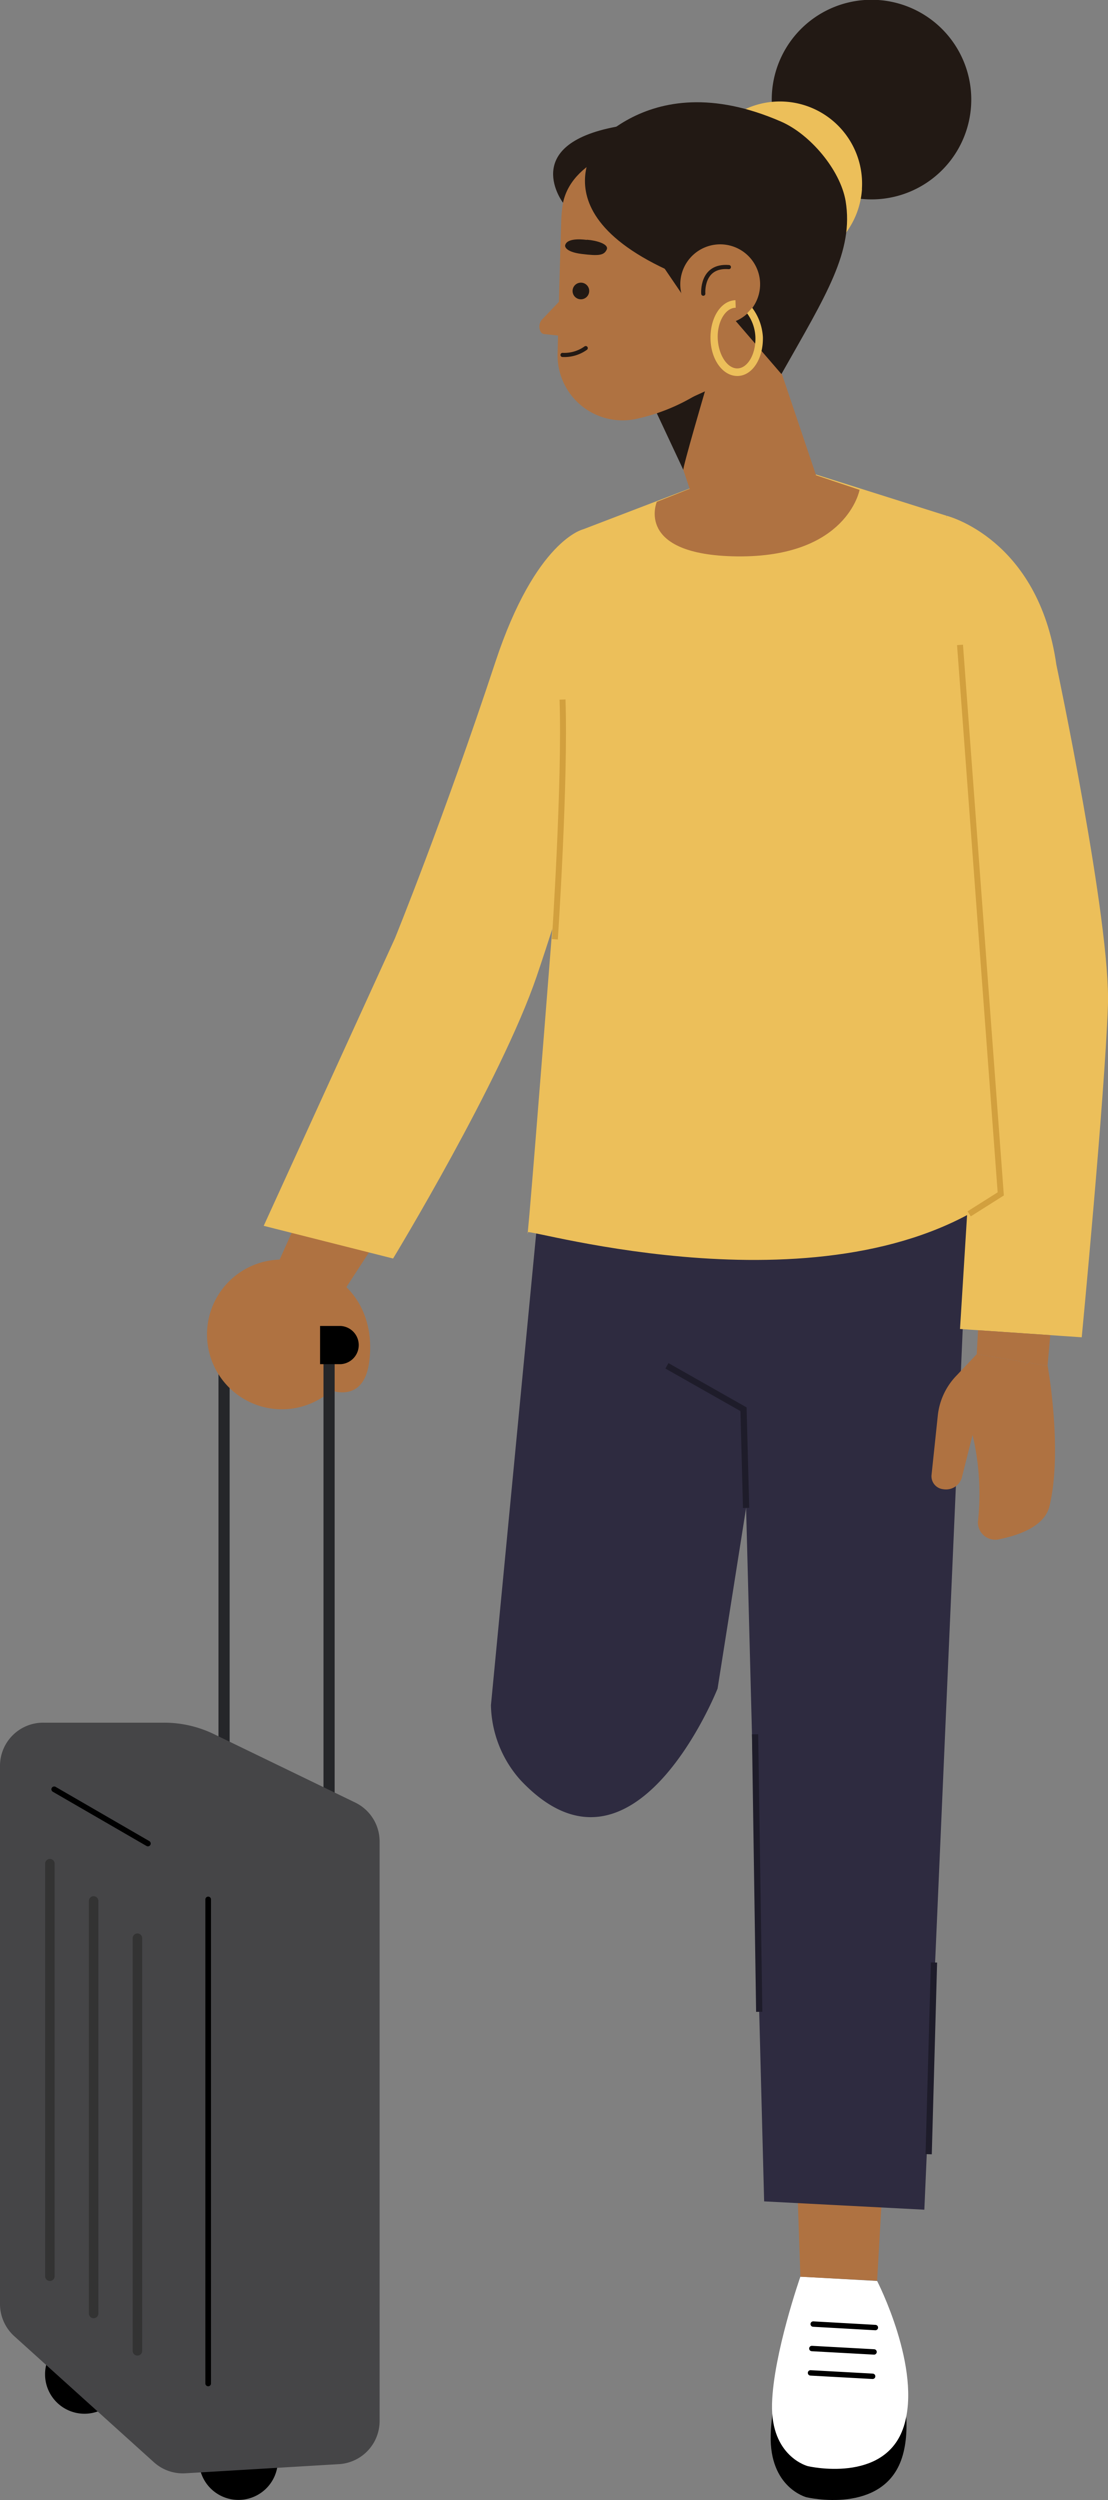 <svg xmlns="http://www.w3.org/2000/svg" viewBox="0 0 133.27 300.55"><rect x="0" y="0" width="133.27" height="300.55" fill="#808080" stroke="none"/><g id="Layer_2" data-name="Layer 2"><g id="Layer_1-2" data-name="Layer 1"><path id="Path_35666" data-name="Path 35666" d="M94.16,153.3,86.31,203S76.22,228.5,62.6,214a13.9,13.9,0,0,1-3.55-9l5.7-59.4,31.78,2.95Z" style="fill:#2e2b40"/><path id="Path_35667" data-name="Path 35667" d="M96.12,276.38c.49.22,9.23.52,9.23.52s5.38,11.62,3.14,18.57S97,300.22,97,300.22s-4.47-1.14-4.3-7.49c.16-6,3.47-16.35,3.47-16.35"/><path id="Path_35668" data-name="Path 35668" d="M96.27,273.7l9.23.52s5.44,10.57,3.2,17.51-11.54,4.75-11.54,4.75-4.47-1.14-4.3-7.49c.16-6,3.41-15.29,3.41-15.29" style="fill:#fff"/><line id="Line_179" data-name="Line 179" x1="97.49" y1="285.27" x2="104.96" y2="285.68" style="fill:none;stroke:#000;stroke-linecap:round;stroke-linejoin:round;stroke-width:0.65px"/><line id="Line_180" data-name="Line 180" x1="97.65" y1="282.34" x2="105.13" y2="282.75" style="fill:none;stroke:#000;stroke-linecap:round;stroke-linejoin:round;stroke-width:0.65px"/><line id="Line_181" data-name="Line 181" x1="97.81" y1="279.4" x2="105.29" y2="279.82" style="fill:none;stroke:#000;stroke-linecap:round;stroke-linejoin:round;stroke-width:0.65px"/><path id="Path_35669" data-name="Path 35669" d="M96.27,273.71l-.75-22.1,11.27,0-1.29,22.58Z" style="fill:#af7241"/><path id="Path_35670" data-name="Path 35670" d="M116.57,142.05l-5.39,123.6-19.27-1L88.85,147.08Z" style="fill:#2e2b40"/><path id="Path_35671" data-name="Path 35671" d="M89.74,181.28l-.31-11.86-9.21-5.22" style="fill:none;stroke:#1e1c2a;stroke-width:0.75px"/><line id="Line_182" data-name="Line 182" x1="90.82" y1="208.5" x2="91.32" y2="241.86" style="fill:none;stroke:#1e1c2a;stroke-width:0.75px"/><line id="Line_183" data-name="Line 183" x1="112.34" y1="235.93" x2="111.7" y2="258.98" style="fill:none;stroke:#1e1c2a;stroke-width:0.75px"/><path id="Path_35672" data-name="Path 35672" d="M113.84,62s11.06,2.71,13.22,17.92c0,0,6.56,31,6.2,41-.4,11.11-3.15,39.85-3.15,39.85l-14.64-1,1.1-17.72Z" style="fill:#ecbf5a"/><path id="Path_35673" data-name="Path 35673" d="M117.49,162.79l-2.44,2.58a8.14,8.14,0,0,0-2.24,4.7l-.77,7.3a1.57,1.57,0,0,0,1.38,1.66,2,2,0,0,0,2.25-1.31l1.31-5.21a30.91,30.91,0,0,1,.64,10.5,2.1,2.1,0,0,0,2.08,2.1,2.15,2.15,0,0,0,.61-.09c2.46-.5,5.36-1.62,5.92-3.94,1.62-6.75-.22-16.88-.22-16.88Z" style="fill:#af7241"/><path id="Path_35674" data-name="Path 35674" d="M126,164.2l.33-3.69-8.69-.59-.16,2.87Z" style="fill:#af7241"/><line id="Line_184" data-name="Line 184" x1="26.95" y1="161.82" x2="26.95" y2="233.24" style="fill:none;stroke:#252629;stroke-width:1.342px"/><path id="Path_35675" data-name="Path 35675" d="M24.93,159.69a9,9,0,1,1,8.17,9.7,9,9,0,0,1-8.17-9.7h0" style="fill:#af7241"/><path id="Path_35676" data-name="Path 35676" d="M39.81,167.15s3.79,1.53,4.55-3.11-.83-11.07-9.74-12.53Z" style="fill:#af7241"/><path id="Path_35677" data-name="Path 35677" d="M40.44,156.61l6.65-10.2-7.52-8.19-6.74,15Z" style="fill:#af7241"/><line id="Line_185" data-name="Line 185" x1="39.58" y1="161.82" x2="39.58" y2="233.24" style="fill:none;stroke:#252629;stroke-width:1.342px"/><path id="Path_35678" data-name="Path 35678" d="M41,164h-2.5v-4.59H41A2.3,2.3,0,0,1,41,164"/><path id="Path_35679" data-name="Path 35679" d="M14.9,285.44a4.74,4.74,0,1,1-4.74-4.74,4.74,4.74,0,0,1,4.74,4.74h0"/><path id="Path_35680" data-name="Path 35680" d="M33.42,295.8a4.74,4.74,0,1,1-4.74-4.74,4.74,4.74,0,0,1,4.74,4.74h0"/><path id="Path_35681" data-name="Path 35681" d="M0,212.3V277a5.22,5.22,0,0,0,1.72,3.86L18.5,296a5.19,5.19,0,0,0,3.8,1.34l18.47-1.1a5.2,5.2,0,0,0,4.89-5.2V221.38a5.2,5.2,0,0,0-2.94-4.68l-17-8.23a13.76,13.76,0,0,0-6-1.37H5.21A5.19,5.19,0,0,0,0,212.29H0" style="fill:#454547"/><line id="Line_186" data-name="Line 186" x1="25.04" y1="228.35" x2="25.04" y2="286.54" style="fill:none;stroke:#000;stroke-linecap:round;stroke-linejoin:round;stroke-width:0.677px"/><line id="Line_187" data-name="Line 187" x1="6.52" y1="215.11" x2="17.79" y2="221.63" style="fill:none;stroke:#000;stroke-linecap:round;stroke-linejoin:round;stroke-width:0.677px"/><line id="Line_188" data-name="Line 188" x1="16.53" y1="233.01" x2="16.53" y2="282.62" style="fill:none;stroke:#333;stroke-linecap:round;stroke-linejoin:round;stroke-width:1.142px"/><line id="Line_189" data-name="Line 189" x1="11.26" y1="228.53" x2="11.26" y2="278.13" style="fill:none;stroke:#333;stroke-linecap:round;stroke-linejoin:round;stroke-width:1.142px"/><line id="Line_190" data-name="Line 190" x1="6" y1="224.05" x2="6" y2="273.65" style="fill:none;stroke:#333;stroke-linecap:round;stroke-linejoin:round;stroke-width:1.142px"/><path id="Path_35682" data-name="Path 35682" d="M70.15,63.63s-5.71,1.28-10.56,15.94C53.35,98.45,47.5,112.81,47.5,112.81L31.72,147.37l15.56,3.93s13-21.4,17.27-33.92C67,110.22,73,90.88,73,90.88Z" style="fill:#ecbf5a"/><path id="Path_35683" data-name="Path 35683" d="M87.67,56.92,70.15,63.63c0,.26-6.9,89.55-6.7,84.51,0-.53,36.59,10.36,56.93-4.61L113.84,62,95,56.05Z" style="fill:#ecbf5a"/><path id="Path_35684" data-name="Path 35684" d="M66.74,112.92S68,94,67.66,84.1" style="fill:none;stroke:#d2a03e;stroke-width:0.716px"/><path id="Path_35685" data-name="Path 35685" d="M116.57,145.93l3.8-2.4-4.9-66" style="fill:none;stroke:#d2a03e;stroke-width:0.716px"/><path id="Path_35686" data-name="Path 35686" d="M116.8,12.74A12,12,0,1,1,105.64,0,12,12,0,0,1,116.8,12.74h0" style="fill:#221914"/><path id="Path_35687" data-name="Path 35687" d="M103.68,22.72a9.89,9.89,0,1,1-9.23-10.5h0a9.88,9.88,0,0,1,9.22,10.5" style="fill:#ecbf5a"/><path id="Path_35688" data-name="Path 35688" d="M79.2,47.62l5.1,15.14,13.85-5.64L90.47,34.37Z" style="fill:#af7241"/><path id="Path_35689" data-name="Path 35689" d="M82.19,56.49c-.09-.27,2.6-9.44,2.6-9.44L79,49.68Z" style="fill:#221914"/><path id="Path_35690" data-name="Path 35690" d="M75.09,16.16s-7.19,1.2-7.58,10.24c0,0-.21,6.55-.44,16a7.82,7.82,0,0,0,9.27,8,23.3,23.3,0,0,0,9.26-4.18l4.16-3.89c9.7-10.86.8-28.23-13.62-26.28-.35,0-.7.1-1,.16" style="fill:#af7241"/><path id="Path_35691" data-name="Path 35691" d="M68.7,34.73l-3.41,3.59c-.66.55-.47,1.77.14,1.84l3.27.35Z" style="fill:#af7241"/><path id="Path_35692" data-name="Path 35692" d="M70.54,28.84s-2.39-.38-2.57.69c0,0-.1.74,2,1s2.67.16,3-.51-1.24-1.12-2.37-1.2" style="fill:#221914"/><path id="Path_35693" data-name="Path 35693" d="M70.86,34.85A1,1,0,1,1,69.68,34a1,1,0,0,1,1.18.83" style="fill:#221914"/><path id="Path_35694" data-name="Path 35694" d="M67.66,42.67a4.41,4.41,0,0,0,2.79-.82" style="fill:none;stroke:#221914;stroke-linecap:round;stroke-linejoin:round;stroke-width:0.5px"/><path id="Path_35695" data-name="Path 35695" d="M84.66,32.37s4.25-22-14.71-13c0,0,7.35-12,24-4.75,3.49,1.52,7.11,5.79,7.76,9.54,1,6.08-2.32,11.26-7.72,20.81l-6.36-7.38c-.37-1.52-3-5.19-3-5.19" style="fill:#221914"/><path id="Path_35696" data-name="Path 35696" d="M90.75,25.93,87,35C62.66,27.4,72.2,16.74,72.2,16.74s21.18-6.55,18.55,9.19" style="fill:#221914"/><path id="Path_35697" data-name="Path 35697" d="M78.55,30.25,82,35.32l4.28-5.93Z" style="fill:#221914"/><path id="Path_35698" data-name="Path 35698" d="M77.25,17.22s-8.32,1.39-9.53,7.16c0,0-5.27-6.94,6.36-9.14,8.1-1.52,3.17,2,3.17,2" style="fill:#221914"/><path id="Path_35699" data-name="Path 35699" d="M91.41,33.79a4.8,4.8,0,1,1-5.17-4.4,4.8,4.8,0,0,1,5.17,4.4h0" style="fill:#af7241"/><path id="Path_35700" data-name="Path 35700" d="M84.59,35.31s-.29-3.47,3.08-3.2" style="fill:none;stroke:#221914;stroke-linecap:round;stroke-linejoin:round;stroke-width:0.5px"/><path id="Path_35701" data-name="Path 35701" d="M79,60.33l8.62-3.41,10.48.2,5.29,1.77s-1.49,8.15-14.76,8C76.28,66.73,79,60.33,79,60.33" style="fill:#af7241"/><path id="Path_35702" data-name="Path 35702" d="M88.46,36.09c-1.76.06-3.06,2.12-3,4.67s1.54,4.5,3.3,4.44,3.06-2.12,3-4.68A6.47,6.47,0,0,0,90.47,37l-.61.67a5.15,5.15,0,0,1,1,2.85c.07,2-.9,3.72-2.13,3.77s-2.32-1.6-2.4-3.6S87.26,37,88.49,37" style="fill:#ecbf5a"/></g></g></svg>